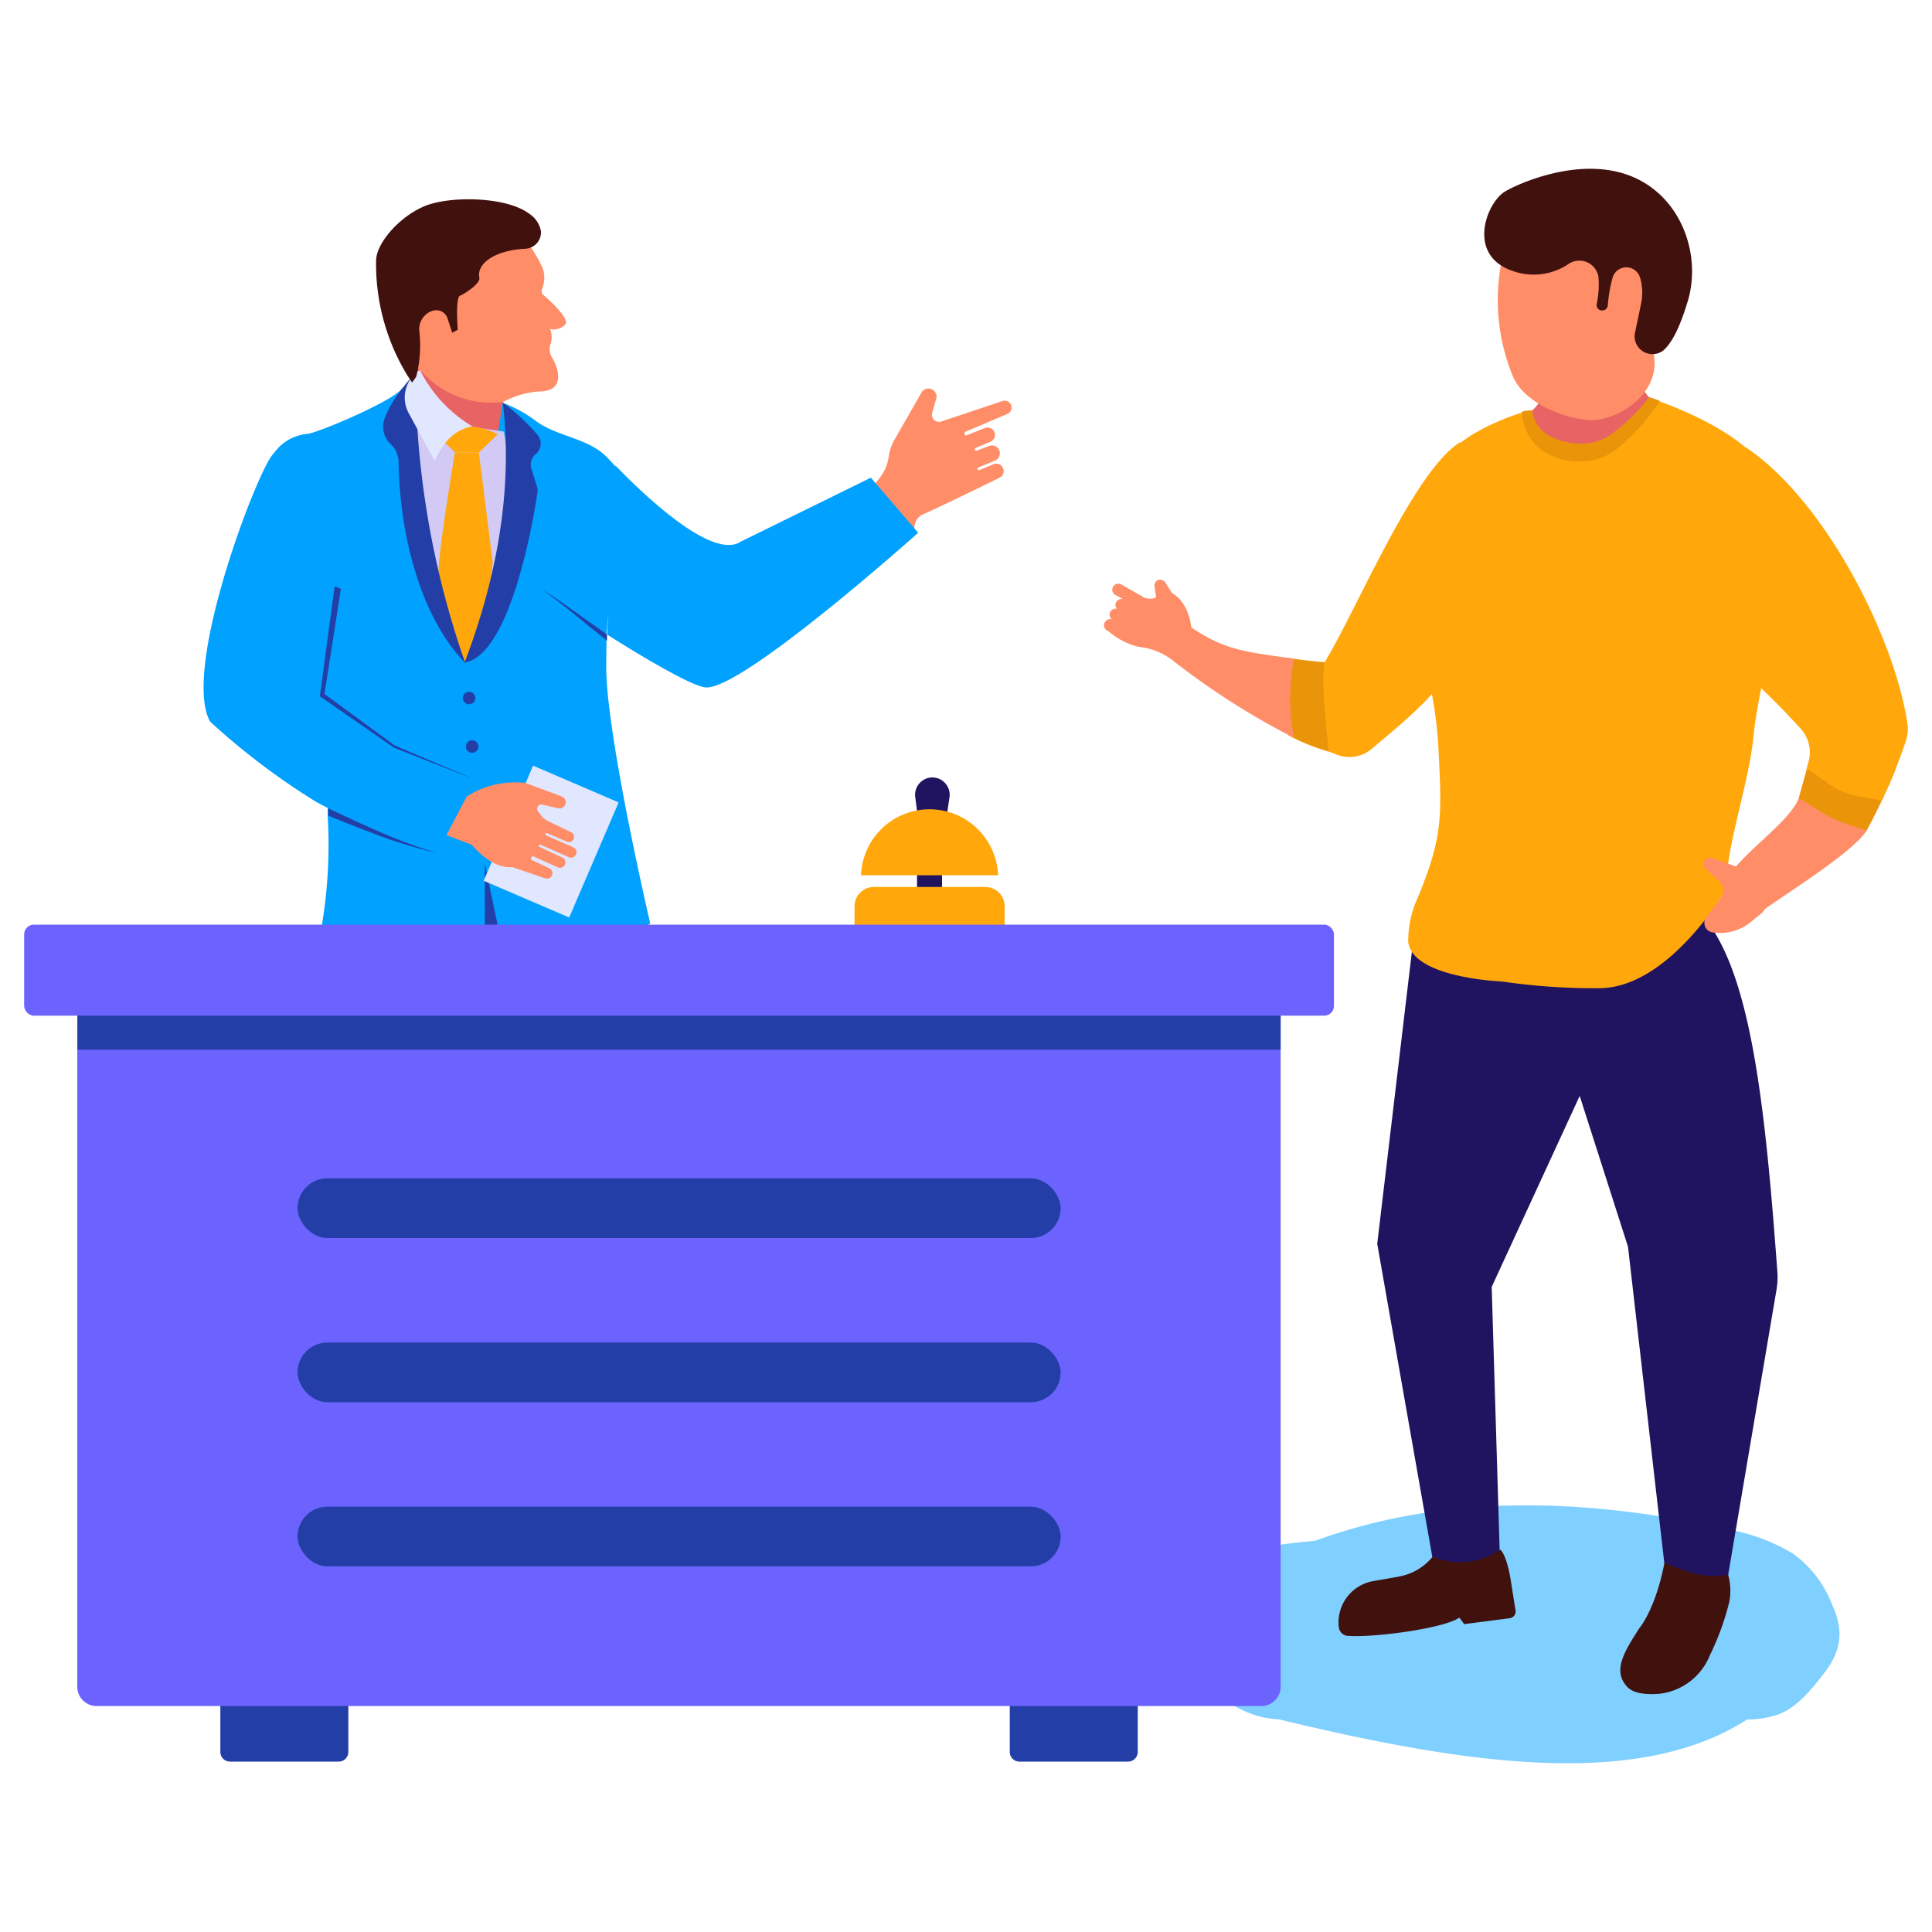 <svg id="Layer_1" data-name="Layer 1" xmlns="http://www.w3.org/2000/svg" xmlns:xlink="http://www.w3.org/1999/xlink" viewBox="0 0 200 200"><defs><style>.cls-1{fill:none;}.cls-2{fill:#333;}.cls-3{fill:#efc75e;}.cls-4{fill:#233fa7;}.cls-5{fill:#175bbf;}.cls-6{fill:#1553b6;}.cls-18,.cls-7{fill:#00a1ff;}.cls-8{fill:#ff8d68;}.cls-9{fill:url(#Unnamed_Pattern_6);}.cls-10{fill:url(#Unnamed_Pattern_6-3);}.cls-11{fill:#e86464;}.cls-12{fill:#d2c9f5;}.cls-13{fill:#ffa70b;}.cls-14{fill:#ff6144;}.cls-15{fill:#e1e7ff;}.cls-16{fill:#41110e;}.cls-17{fill:#201460;}.cls-18{opacity:0.5;}.cls-19{fill:#ea940a;}.cls-20{fill:#6c63ff;}</style><pattern id="Unnamed_Pattern_6" data-name="Unnamed Pattern 6" width="55.83" height="55.83" patternTransform="matrix(-1.41, 0.19, 0, 1.43, -309.95, 321.08)" patternUnits="userSpaceOnUse" viewBox="0 0 55.83 55.83"><rect class="cls-1" width="55.83" height="55.83"/><rect class="cls-2" width="55.83" height="55.83"/></pattern><pattern id="Unnamed_Pattern_6-3" data-name="Unnamed Pattern 6" width="55.83" height="55.83" patternTransform="matrix(-1.41, -0.23, -0.41, 1.37, -432.36, -139.83)" patternUnits="userSpaceOnUse" viewBox="0 0 55.83 55.83"><rect class="cls-1" width="55.83" height="55.83"/><rect class="cls-2" width="55.83" height="55.83"/></pattern></defs><polyline class="cls-3" points="42.06 152.17 41.39 157.95 35.04 155.83 35.13 150.78"/><polyline class="cls-3" points="60.45 150.34 62.18 155.97 55.92 156.41 53.61 150.39"/><rect class="cls-4" x="45.16" y="87.4" width="10.84" height="18" transform="translate(101.15 192.79) rotate(-180)"/><path class="cls-5" d="M65.73,95.27,61.61,132l1.24,20-10.34,1.25-1.87-16.78L51,116.64a14.26,14.26,0,0,0-.57-4.21l-4.68-16Z"/><path class="cls-6" d="M34,94.75s0,6.06.51,13.42S32.58,130.62,33,134.75s1,14.63.38,18.24l10.59,1.3s.89-3.68-.14-11.93S55.54,96.3,55.54,96.3Z"/><path class="cls-7" d="M27.6,49.88,28,55.34l5.67,24.51c.11,1.29.2,2.56.25,3.81,0,.25,0,.51,0,.76a50.33,50.33,0,0,1-1.14,14.1l17.41,1.39,0-10.46,2.23,10.6,10.68-1.62,4.21-2.84S63.13,77.7,62.78,70c-.05-1.13,0-2.36,0-3.63l0-.64a113.84,113.84,0,0,1,2.37-15.53,21,21,0,0,0-2.29-2.84c-1.93-2-5-2.11-7.27-3.69a13.58,13.58,0,0,0-3.76-2.05L41.6,40.23c-.9,1.28-8.58,4.53-9.74,4.68A4.76,4.76,0,0,0,28,47.5,4.84,4.84,0,0,0,27.6,49.88Z"/><path class="cls-8" d="M90,50.8l1-1.24a4.67,4.67,0,0,0,1-2.28h0a4.66,4.66,0,0,1,.58-1.73l2.81-4.91a.82.82,0,0,1,1-.37h0a.83.83,0,0,1,.53,1l-.41,1.43a.74.74,0,0,0,1,.91l6.28-2.1a.72.72,0,0,1,.84.34h0a.7.7,0,0,1-.35,1l-4.35,1.85a.14.14,0,0,0-.07.2l0,.09a.14.14,0,0,0,.19.08l1.9-.76a.79.79,0,0,1,1,.42h0a.79.79,0,0,1-.42,1l-1.53.64a.17.17,0,0,0-.08.2h0a.14.14,0,0,0,.19.08l1.33-.5a.81.81,0,0,1,1,.46h0a.81.81,0,0,1-.44,1.07l-1.71.71a.16.16,0,0,0-.09.18h0a.14.14,0,0,0,.2.09l1.42-.59a.74.74,0,0,1,1,.38h0a.74.74,0,0,1-.34,1c-1.78.87-6.77,3.31-8,3.82A1.54,1.54,0,0,0,94.7,55Z"/><path class="cls-7" d="M28.41,46.93l4.94,25,7.48,5.33,8.3,3.4L45.31,88s-8.82-2.8-12.73-5.08a72.72,72.72,0,0,1-10.84-8.23C18.64,69,27.32,47,28.41,46.93Z"/><path class="cls-4" d="M34,83.68c0,.25,0,.51,0,.76,1.54.64,3.1,1.25,4.66,1.84a47.23,47.23,0,0,0,6.55,2,48.88,48.88,0,0,1-6.41-2.39C37.23,85.21,35.62,84.45,34,83.68Z"/><polygon class="cls-4" points="34.64 60.7 33.12 72 33.14 72.1 33.22 72.15 40.77 77.39 40.78 77.39 40.79 77.4 49.13 80.69 40.88 77.18 40.9 77.2 33.49 71.77 33.58 71.91 35.29 60.95 34.64 60.7"/><path class="cls-9" d="M62.69,153.66,64,155.11a8.74,8.74,0,0,0,3.77,2.51l1.6.55a15,15,0,0,0,2.8.68c1,.13,2.2.52,2.07,1.76C74,162.35,64.87,163,64.87,163s-3.27.23-4.52-.74S58,160.35,58,160.35l-.2,1.1-4-1.49.33-2-.51-3.88A24.14,24.14,0,0,0,62.69,153.66Z"/><path class="cls-10" d="M47.8,162.62c.79.29,3.13,1,2.45,2.67s-8.06.25-8.06.25-3.2-.72-4.12-2S36.32,161,36.32,161l-.5,1-3.38-2.57.9-1.86,1.15-3.72A21.51,21.51,0,0,0,42.78,156v.14a5.79,5.79,0,0,0,2.33,4.46Z"/><polygon class="cls-11" points="43.7 35.02 52.02 40.51 52.05 41.67 51.53 44.95 49.54 46.88 47.15 46.88 44.24 44.1 42.75 38.54 43.7 35.02"/><path class="cls-8" d="M54.33,24.76A14.11,14.11,0,0,1,56,27.38a2.94,2.94,0,0,1,.13,2.49.74.74,0,0,0,0,.56s2.94,2.46,2.39,3.16a1.69,1.69,0,0,1-1.57.48,2.21,2.21,0,0,1,0,1.64A1.8,1.8,0,0,0,57.13,37c.39.56,1.67,3.3-1,3.51a9.1,9.1,0,0,0-4,1.08h0a9.57,9.57,0,0,1-8.08-2.71l-1.66-1.65.73-7.93,7.62-4.93Z"/><path class="cls-12" d="M45.65,62.17c-1.37-5.61-3.71-15.49-3.17-18.93l9.68,1.44S54.22,55,51.73,62.17Z"/><path class="cls-13" d="M47.1,46.83,44.24,44.1c2.66-.22,5.21-.2,7.29.85l-1.94,1.88Z"/><polygon class="cls-14" points="48.2 68.6 48.2 68.59 48.21 68.6 48.2 68.6"/><path class="cls-13" d="M51,58.15a29,29,0,0,1-2.22,9.12,9,9,0,0,1-.59,1.32l-1.29-1.81s-1.64-4.72-1.51-7.67,1.7-12.28,1.7-12.28h2.48Z"/><path class="cls-7" d="M63.7,48.18c2.63,2.74,10,9.91,13,7.88l13.45-6.61,4.9,5.7S76.69,71.59,73,71.16c-1.51-.18-6.7-3.27-10.15-5.47Z"/><path class="cls-4" d="M56,60.93c2.17,1.53,4.71,3.71,6.84,5.4l0-.64C60.54,64.09,58.34,62.4,56,60.93Z"/><path class="cls-4" d="M52.05,41.67A22.61,22.61,0,0,1,55.63,45a1.41,1.41,0,0,1-.16,2h0A1.4,1.4,0,0,0,55,48.48l.62,2a1.4,1.4,0,0,1,0,.61c-.35,2.31-2.7,16.72-7.53,17.5C51.56,59.46,53.08,50.42,52.05,41.67Z"/><path class="cls-4" d="M40.47,46h0a2.45,2.45,0,0,1-.77-2.26c.32-1.52,2-3.74,3.1-4.9l.27,2.88a91.5,91.5,0,0,0,5.1,26.93c-4.61-4.77-6.78-13.12-6.91-20.83A2.56,2.56,0,0,0,40.47,46Z"/><path class="cls-15" d="M43.47,38.31l-.15.1a3.37,3.37,0,0,0-1,4.38L45,47.7c1-2.13,2.08-3.18,3.89-3.57A14.21,14.21,0,0,1,43.47,38.31Z"/><path class="cls-16" d="M42.15,38.83l.51.77.42-.59a13,13,0,0,0,.34-4.63,2,2,0,0,1,1.25-2.17.83.83,0,0,1,.21-.06,1.22,1.22,0,0,1,1.45.81l.48,1.48.58-.3s-.27-3.33.23-3.53,2.15-1.28,2-1.86c-.29-1.37,1.42-2.82,4.74-3A1.7,1.7,0,0,0,56,23.94a2.73,2.73,0,0,0-1.18-1.79c-2.36-1.81-8.13-1.88-10.74-.86s-5.17,3.84-5.15,5.76A22.19,22.19,0,0,0,42.15,38.83Z"/><rect class="cls-15" x="50.57" y="82.3" width="12.97" height="9.64" transform="translate(-45.51 105.17) rotate(-66.76)"/><circle class="cls-4" cx="48.56" cy="72.26" r="0.65"/><circle class="cls-4" cx="48.88" cy="77.28" r="0.65"/><path class="cls-8" d="M48.31,82.46A9.27,9.27,0,0,1,53.75,81a2.76,2.76,0,0,1,1,.18l3.39,1.26a.64.64,0,0,1,.4.77h0a.65.65,0,0,1-.74.47l-1.65-.39a.44.44,0,0,0-.46.69l.28.38a2.14,2.14,0,0,0,.76.64l2.4,1.16a.54.54,0,0,1,.29.57h0a.54.54,0,0,1-.73.4l-2.06-.88a.13.13,0,0,0-.17.07h0a.11.11,0,0,0,.07.16l2.81,1.23a.57.57,0,0,1,.31.7h0a.56.56,0,0,1-.76.33l-2.94-1.3a.13.13,0,0,0-.17.07h0a.11.11,0,0,0,.06.16l2.36,1.1a.55.55,0,0,1,.29.71h0a.56.56,0,0,1-.75.31l-2.53-1.14a.12.12,0,0,0-.17.07l0,.06A.13.13,0,0,0,55,89l1.88.89a.57.57,0,0,1,.25.77v0a.57.57,0,0,1-.68.27L53,89.75s-1.83.41-4.16-2.3l-2.62-1Z"/><path class="cls-17" d="M98,84.48h-3l-.26-2a1.8,1.8,0,0,1,1.78-2h0a1.8,1.8,0,0,1,1.78,2Z"/><rect class="cls-17" x="94.93" y="89.11" width="2.59" height="3.55"/><path class="cls-13" d="M90.46,91.82H102a2,2,0,0,1,2,2v2.67a0,0,0,0,1,0,0H88.46a0,0,0,0,1,0,0V93.82A2,2,0,0,1,90.46,91.82Z"/><path class="cls-13" d="M89.13,90.61a7.1,7.1,0,0,1,14.19,0"/><path class="cls-18" d="M180.86,178a9.8,9.8,0,0,0,3.36-.57c1.88-.77,3.26-2.49,4.55-4.14,1.66-2.13,2.11-4.06,1.16-6.53-.09-.25-.2-.5-.31-.75a11.64,11.64,0,0,0-4-5.17,19.55,19.55,0,0,0-5.86-2.34c-15.56-3.56-30.27-3.87-43.62,1-4,.39-9.31.86-11.77,4.19-4.19,5.64.87,14,8,14.29C151.6,182.63,169.51,185.31,180.86,178Z"/><path class="cls-17" d="M183.9,133.53a7.48,7.48,0,0,0,.09-1.89c-1.19-16.29-2.57-29.08-6.69-35.43-3.43-6.2-3.88-3.8-5.17-2.38l-25.29-1.07-4.27,36,5.7,32.4c1.88,2.26,5.26,3.09,7,.18l-.85-28.12,9.11-19.77,5,15.61,3.76,32.76c2.65,2,4.42,2.35,6.58,1.39Z"/><path class="cls-16" d="M138.6,168.51a4.34,4.34,0,0,1,3.48-4.82c.68-.13,2.56-.43,3-.54a5.85,5.85,0,0,0,3.23-2,7.38,7.38,0,0,0,7-.73c.59.5,1,2.53,1.1,3.29l.48,3a.71.71,0,0,1-.61.81l-4.71.61-.5-.68c-1.38,1.05-8.45,2.07-11.45,1.9a1,1,0,0,1-1-.77Z"/><path class="cls-19" d="M196.26,79.58a69.25,69.25,0,0,1-2.95,6.27.82.82,0,0,1-1.07.35,25.18,25.18,0,0,0-2.63-1.1c-.24-.09-.5-.17-.75-.24a9.19,9.19,0,0,0-2.25-.83,6.82,6.82,0,0,1-.68-.41l1.1-4Z"/><path class="cls-13" d="M190.85,82c-1.4-.54-2.49-1.73-3.85-2.36l.22-.8a3.63,3.63,0,0,0-.83-3.42,82.45,82.45,0,0,0-10.06-9.39l4.36-19.75c8.28,5.53,15.5,19.82,16.78,28.73a3.66,3.66,0,0,1-.15,1.61,51.7,51.7,0,0,1-2.54,6.28C193.52,82.52,192.09,82.51,190.85,82Z"/><path class="cls-13" d="M137.15,68.52c3.32-5.45,9.2-19.76,14-22.74L153,61.39c-1.06,8-5.3,11.33-11,16.13a3.58,3.58,0,0,1-3.62.6c-.5-.2-1-.38-1.18-.44A16.49,16.49,0,0,1,137.15,68.52Z"/><path class="cls-19" d="M133.36,68.11v8a21.26,21.26,0,0,0,4.18,1.69c-.35-3.6-.78-7.38-.39-9.26l-.12,0C135.77,68.44,134.55,68.29,133.36,68.11Z"/><path class="cls-13" d="M145.78,97.51c.45,3.74,9.67,4.09,9.67,4.09a66.41,66.41,0,0,0,9.84.7c7.48.2,13.51-10.42,13.51-10.42-.4-3.24,2.26-10.78,2.71-15.56.15-1.56.52-3.76,1-6a55.82,55.82,0,0,0,.3-19.38c-.26-1.64-.43-2.8-.43-2.8-2.26-3.25-8-5.65-10.5-6.56-.72-.27-1.16-.41-1.16-.41s-8.78,1.85-12.07,1.4a3,3,0,0,0-1,.11,24.78,24.78,0,0,0-5,2.17c-2.44,1.44-4.71,3.74-5,6.57-.47,4.79-1.14,12-1.08,13.38A10,10,0,0,0,147,67a41.82,41.82,0,0,1,1.9,10.33l.06,1.24c.32,6.25.23,8.37-2.11,14.17A10.75,10.75,0,0,0,145.78,97.51Z"/><path class="cls-8" d="M178.17,92.92a1.36,1.36,0,0,0-.16-1.68l-1.42-1.31a.65.65,0,0,1,.62-1.12l2.5.89,2.75,3a1.27,1.27,0,0,1-.1,1.84l-1,.81a5,5,0,0,1-4,1.18,1,1,0,0,1-.69-1.64Z"/><path class="cls-19" d="M157.53,42.72l.06.38a5.13,5.13,0,0,0,2,3.49A7,7,0,0,0,163,47.77a5.34,5.34,0,0,0,.69,0,5.87,5.87,0,0,0,3.6-1.23A21.26,21.26,0,0,0,171.51,42l.33-.5c-.72-.27-1.16-.41-1.16-.41s-8.78,1.85-12.07,1.4a3,3,0,0,0-1,.11Z"/><path class="cls-11" d="M169.71,39.73a9.45,9.45,0,0,0,1,1.4A19.28,19.28,0,0,1,166.74,45a5.25,5.25,0,0,1-3.59.89,6.52,6.52,0,0,1-3-.91,3.5,3.5,0,0,1-1.53-2.49,4.74,4.74,0,0,0,1.48-2.8Z"/><path class="cls-8" d="M179.12,90.53c1.25-2.18,6.22-5.54,7.08-7.9,1.23.68,2.34,1.55,3.63,2.14a28.84,28.84,0,0,0,3.42,1.2c-1.53,2.41-9.36,7.16-11.1,8.54Z"/><path class="cls-8" d="M114.4,64.4a.62.62,0,0,1,.69-.3.57.57,0,0,1-.22-.47.55.55,0,0,1,.08-.31.62.62,0,0,1,.66-.3.62.62,0,0,1-.14-.39.56.56,0,0,1,.09-.31.62.62,0,0,1,.68-.3l-.79-.44a.63.63,0,0,1-.31-.54.63.63,0,0,1,.93-.54l2.38,1.36a1.7,1.7,0,0,0,1.23,0l-.16-1.17a.6.6,0,0,1,.41-.66.65.65,0,0,1,.71.28l.68,1.08c1.8,1,2,3.56,2,3.56,3.54,2.39,5.63,2.53,10.64,3.24a21.29,21.29,0,0,0,0,8.19,76.66,76.66,0,0,1-12.67-8.1A6.73,6.73,0,0,0,118.16,67l-.39-.06a7.44,7.44,0,0,1-3-1.58h0l-.17-.09a.63.63,0,0,1-.23-.85Z"/><path class="cls-16" d="M172.3,161.78s-.73,4.37-2.65,6.85c-1.55,2.42-2.74,4.36-1.19,6,.64.7,2,.81,3.32.71a6.41,6.41,0,0,0,5.23-4h0a27.35,27.35,0,0,0,2-5.49,6.15,6.15,0,0,0-.12-2.86h0C176.89,163.51,174.54,162.75,172.3,161.78Z"/><path class="cls-8" d="M156.57,38.85c1.32,3.35,6.76,4.88,8.72,4.61,3.47-.48,7-3.64,5.73-7.45,1.94-1.78,3.62-6.8,1.71-10.69l-17.32-.85a11.83,11.83,0,0,1,0,2.75A20.69,20.69,0,0,0,156.57,38.85Z"/><path class="cls-16" d="M165.85,32.14h0a.56.56,0,0,1-.56-.67,9.68,9.68,0,0,0,.18-2.82,2,2,0,0,0-3.1-1.32,6.45,6.45,0,0,1-5.86.69c-4.67-1.64-2.66-7-.72-8.19,1.24-.75,7.62-3.7,12.94-1.64s7.42,8.17,6,12.94c-.74,2.47-1.54,4.25-2.53,5.14a1.85,1.85,0,0,1-2.94-1.87c.22-1,.47-2.21.63-3a5.46,5.46,0,0,0-.07-2.51c0-.07-.05-.15-.07-.23a1.48,1.48,0,0,0-2.79,0,15,15,0,0,0-.52,2.95A.57.57,0,0,1,165.85,32.14Z"/><path class="cls-4" d="M104.53,175h13.25a0,0,0,0,1,0,0v6.36a1,1,0,0,1-1,1H105.53a1,1,0,0,1-1-1V175A0,0,0,0,1,104.53,175Z"/><path class="cls-4" d="M22.81,175H36.06a0,0,0,0,1,0,0v6.36a1,1,0,0,1-1,1H23.81a1,1,0,0,1-1-1V175A0,0,0,0,1,22.81,175Z"/><path class="cls-20" d="M8,100.43H132.57a0,0,0,0,1,0,0v74.18a2,2,0,0,1-2,2H10a2,2,0,0,1-2-2V100.43A0,0,0,0,1,8,100.43Z"/><rect class="cls-20" x="2.5" y="95.72" width="135.59" height="9.42" rx="1"/><rect class="cls-4" x="8.02" y="105.14" width="124.55" height="3.53"/><rect class="cls-4" x="30.8" y="121.98" width="79" height="6.18" rx="3.09"/><rect class="cls-4" x="30.8" y="138.98" width="79" height="6.18" rx="3.09"/><rect class="cls-4" x="30.8" y="155.97" width="79" height="6.18" rx="3.09"/></svg>